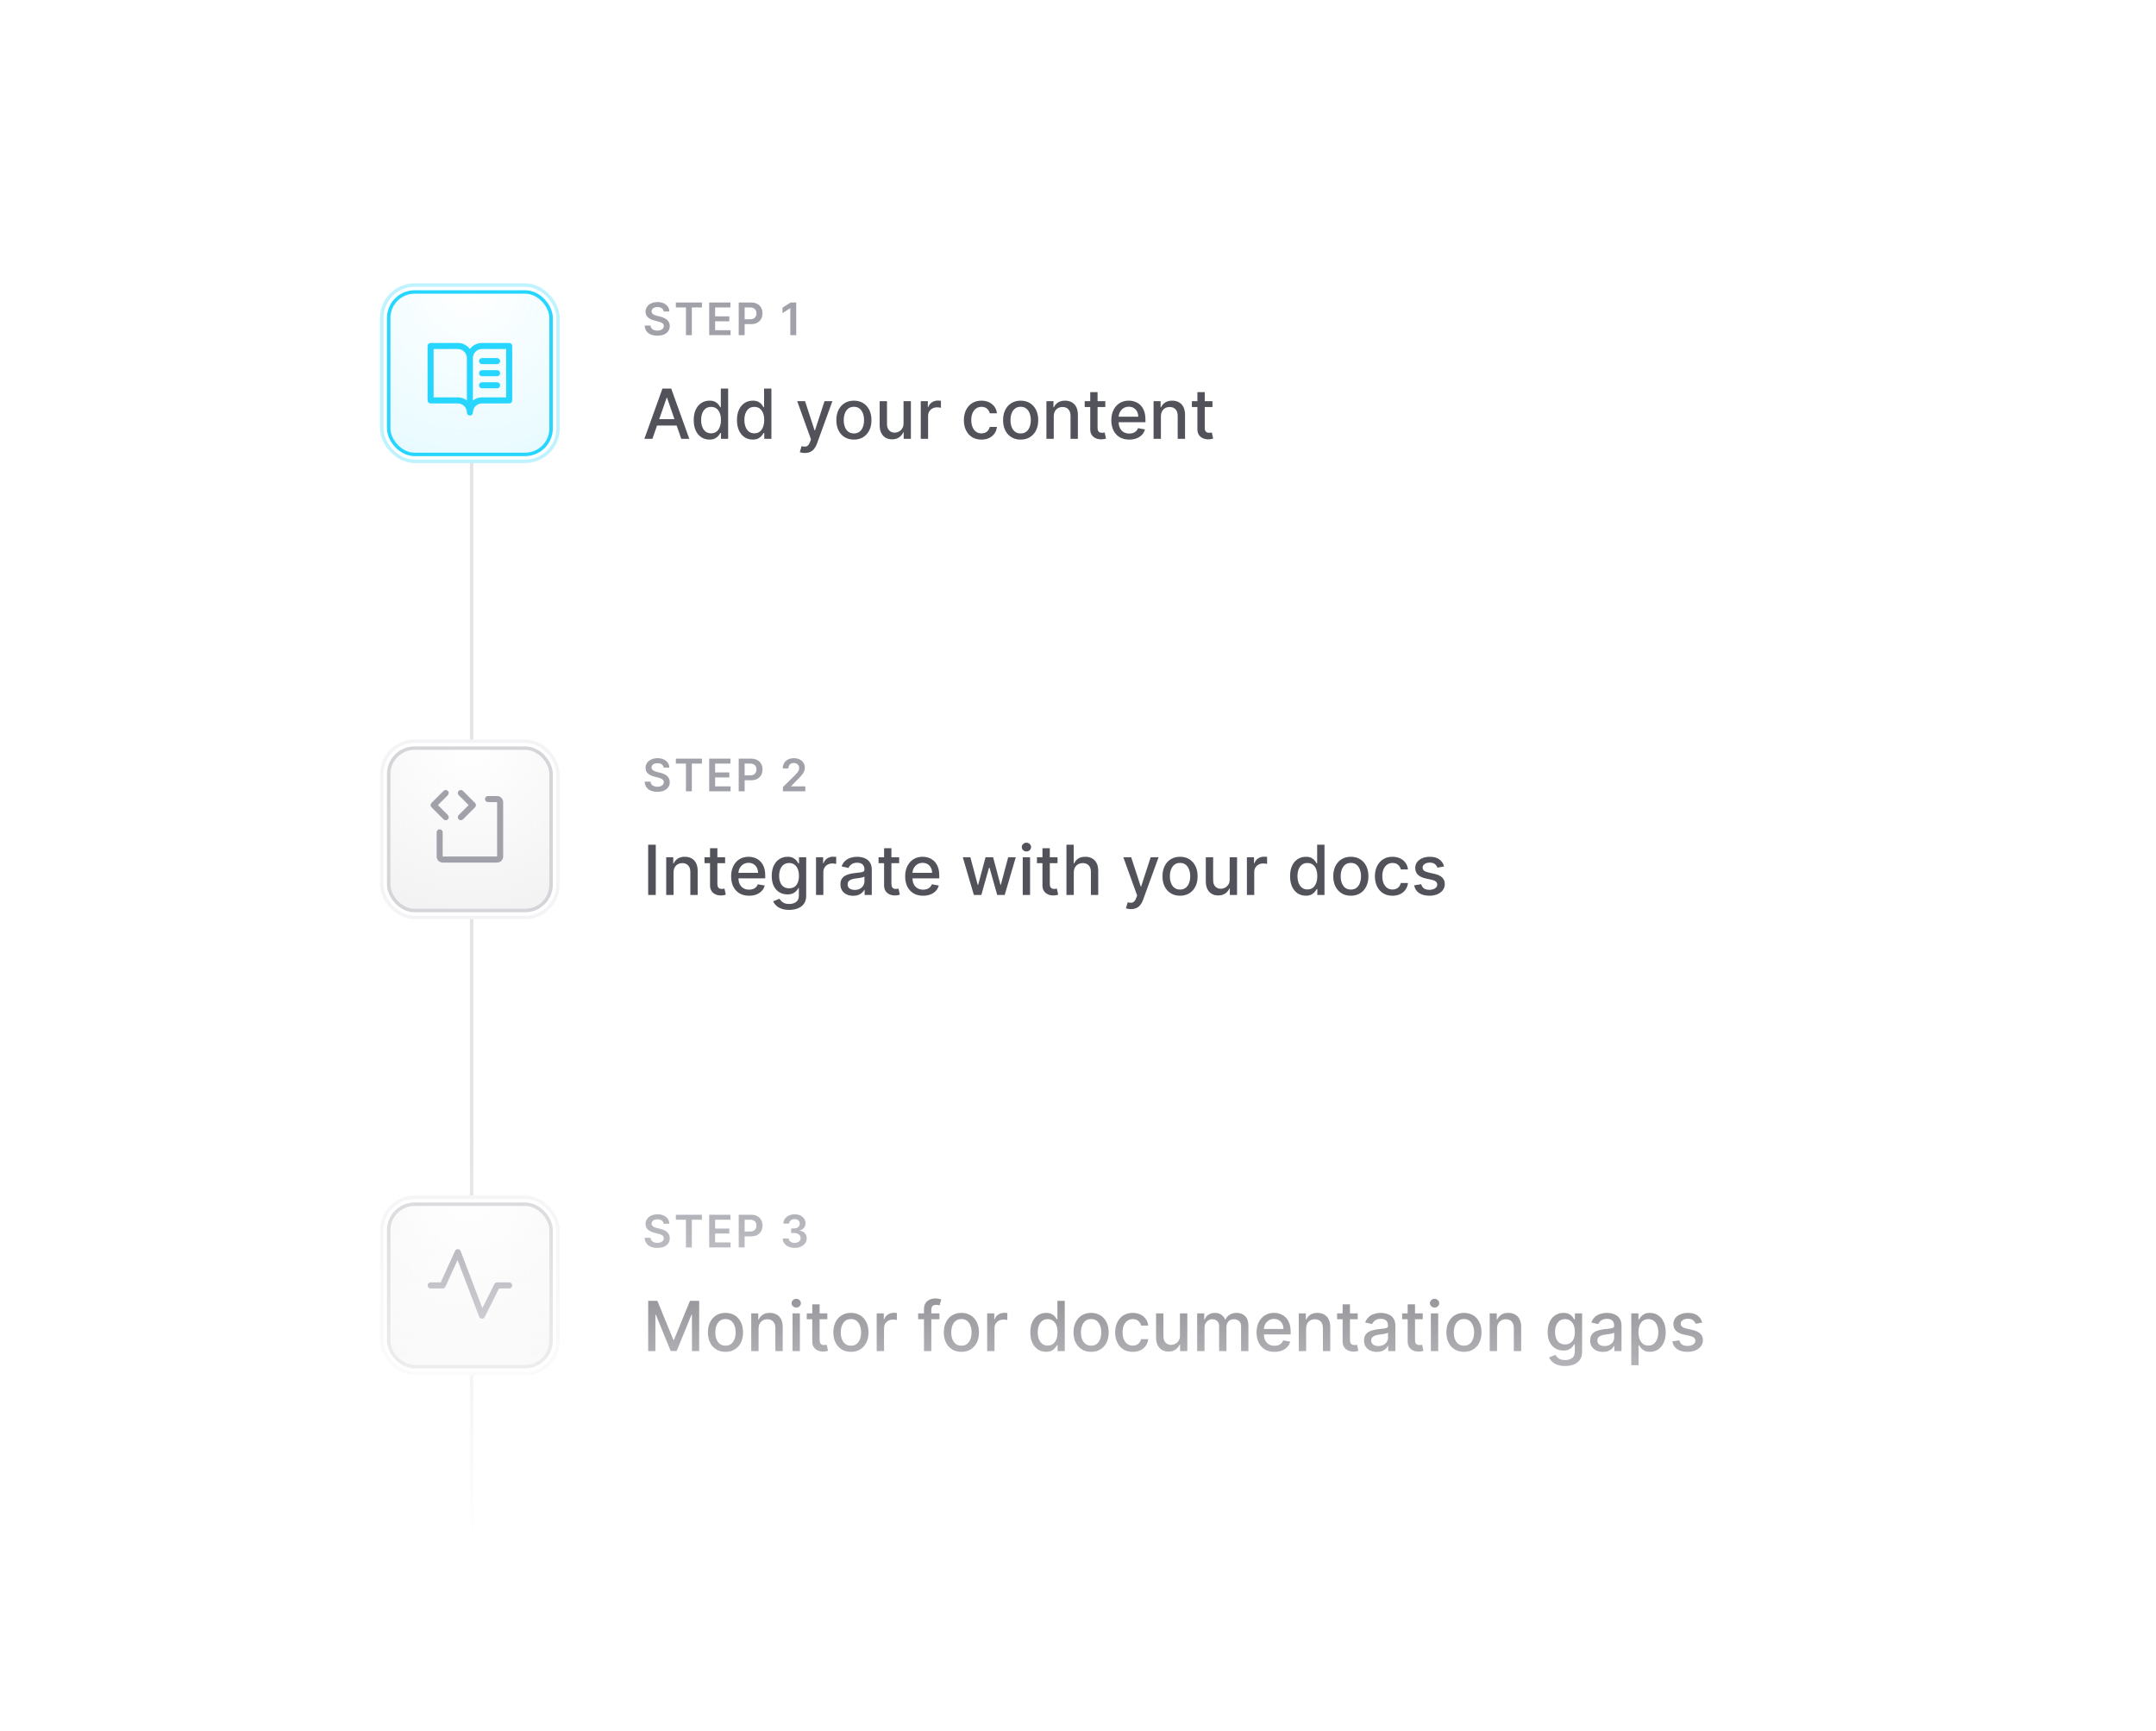 <svg width="624" height="501" viewBox="0 0 624 501" fill="none" xmlns="http://www.w3.org/2000/svg">
<path d="M50 46C50 32.745 60.745 22 74 22H550C563.255 22 574 32.745 574 46V471H50V46Z" fill="white"/>
<g filter="url(#filter0_d_31_753)">
<path d="M50 46C50 32.745 60.745 22 74 22H550C563.255 22 574 32.745 574 46V475H50V46Z" fill="white"/>
</g>
<line x1="136.5" y1="398" x2="136.5" y2="475" stroke="#E4E4E7"/>
<path d="M188.827 127H186.497L191.732 112.455H194.267L199.501 127H197.172L193.06 115.097H192.946L188.827 127ZM189.217 121.304H196.774V123.151H189.217V121.304ZM205.339 127.213C204.459 127.213 203.673 126.988 202.982 126.538C202.295 126.084 201.755 125.437 201.362 124.599C200.974 123.757 200.78 122.746 200.78 121.567C200.78 120.388 200.976 119.379 201.369 118.541C201.767 117.703 202.312 117.062 203.003 116.616C203.694 116.171 204.478 115.949 205.354 115.949C206.031 115.949 206.575 116.062 206.987 116.29C207.404 116.512 207.726 116.773 207.953 117.071C208.185 117.369 208.365 117.632 208.493 117.859H208.621V112.455H210.744V127H208.67V125.303H208.493C208.365 125.535 208.18 125.8 207.939 126.098C207.702 126.396 207.375 126.657 206.959 126.879C206.542 127.102 206.002 127.213 205.339 127.213ZM205.808 125.402C206.419 125.402 206.935 125.241 207.357 124.919C207.783 124.592 208.105 124.14 208.322 123.562C208.545 122.985 208.656 122.312 208.656 121.545C208.656 120.788 208.547 120.125 208.33 119.557C208.112 118.989 207.792 118.546 207.371 118.229C206.949 117.911 206.429 117.753 205.808 117.753C205.169 117.753 204.636 117.919 204.21 118.25C203.784 118.581 203.462 119.034 203.244 119.607C203.031 120.179 202.925 120.826 202.925 121.545C202.925 122.275 203.034 122.93 203.251 123.513C203.469 124.095 203.791 124.557 204.217 124.898C204.648 125.234 205.179 125.402 205.808 125.402ZM217.859 127.213C216.978 127.213 216.192 126.988 215.501 126.538C214.815 126.084 214.275 125.437 213.882 124.599C213.493 123.757 213.299 122.746 213.299 121.567C213.299 120.388 213.496 119.379 213.889 118.541C214.287 117.703 214.831 117.062 215.522 116.616C216.214 116.171 216.997 115.949 217.873 115.949C218.55 115.949 219.095 116.062 219.507 116.29C219.923 116.512 220.245 116.773 220.473 117.071C220.705 117.369 220.885 117.632 221.012 117.859H221.14V112.455H223.264V127H221.19V125.303H221.012C220.885 125.535 220.7 125.8 220.458 126.098C220.222 126.396 219.895 126.657 219.478 126.879C219.062 127.102 218.522 127.213 217.859 127.213ZM218.328 125.402C218.939 125.402 219.455 125.241 219.876 124.919C220.302 124.592 220.624 124.14 220.842 123.562C221.065 122.985 221.176 122.312 221.176 121.545C221.176 120.788 221.067 120.125 220.849 119.557C220.631 118.989 220.312 118.546 219.89 118.229C219.469 117.911 218.948 117.753 218.328 117.753C217.689 117.753 217.156 117.919 216.73 118.25C216.304 118.581 215.982 119.034 215.764 119.607C215.551 120.179 215.444 120.826 215.444 121.545C215.444 122.275 215.553 122.93 215.771 123.513C215.989 124.095 216.311 124.557 216.737 124.898C217.168 125.234 217.698 125.402 218.328 125.402ZM232.93 131.091C232.613 131.091 232.324 131.065 232.064 131.013C231.803 130.965 231.609 130.913 231.481 130.857L231.993 129.116C232.381 129.221 232.726 129.266 233.029 129.251C233.333 129.237 233.6 129.124 233.832 128.911C234.069 128.697 234.277 128.349 234.457 127.866L234.72 127.142L230.728 116.091H233.001L235.764 124.557H235.877L238.64 116.091H240.92L236.424 128.456C236.216 129.024 235.951 129.505 235.629 129.898C235.307 130.295 234.923 130.594 234.478 130.793C234.033 130.991 233.517 131.091 232.93 131.091ZM247.14 127.22C246.117 127.22 245.225 126.986 244.462 126.517C243.7 126.048 243.108 125.393 242.687 124.55C242.265 123.707 242.055 122.722 242.055 121.595C242.055 120.464 242.265 119.474 242.687 118.626C243.108 117.779 243.7 117.121 244.462 116.652C245.225 116.183 246.117 115.949 247.14 115.949C248.163 115.949 249.055 116.183 249.817 116.652C250.58 117.121 251.172 117.779 251.593 118.626C252.014 119.474 252.225 120.464 252.225 121.595C252.225 122.722 252.014 123.707 251.593 124.55C251.172 125.393 250.58 126.048 249.817 126.517C249.055 126.986 248.163 127.22 247.14 127.22ZM247.147 125.438C247.81 125.438 248.359 125.262 248.795 124.912C249.23 124.562 249.552 124.095 249.761 123.513C249.974 122.93 250.08 122.289 250.08 121.588C250.08 120.892 249.974 120.253 249.761 119.67C249.552 119.083 249.23 118.612 248.795 118.257C248.359 117.902 247.81 117.724 247.147 117.724C246.479 117.724 245.925 117.902 245.485 118.257C245.049 118.612 244.725 119.083 244.512 119.67C244.304 120.253 244.2 120.892 244.2 121.588C244.2 122.289 244.304 122.93 244.512 123.513C244.725 124.095 245.049 124.562 245.485 124.912C245.925 125.262 246.479 125.438 247.147 125.438ZM261.506 122.476V116.091H263.637V127H261.549V125.111H261.435C261.184 125.693 260.782 126.179 260.228 126.567C259.678 126.95 258.994 127.142 258.175 127.142C257.474 127.142 256.854 126.988 256.314 126.68C255.779 126.368 255.358 125.906 255.05 125.295C254.747 124.685 254.596 123.929 254.596 123.03V116.091H256.719V122.774C256.719 123.518 256.925 124.109 257.337 124.55C257.749 124.99 258.284 125.21 258.942 125.21C259.34 125.21 259.735 125.111 260.128 124.912C260.526 124.713 260.855 124.412 261.115 124.01C261.381 123.607 261.511 123.096 261.506 122.476ZM266.49 127V116.091H268.543V117.824H268.656C268.855 117.237 269.205 116.775 269.707 116.439C270.214 116.098 270.787 115.928 271.426 115.928C271.559 115.928 271.715 115.932 271.895 115.942C272.08 115.951 272.224 115.963 272.328 115.977V118.009C272.243 117.985 272.091 117.959 271.874 117.93C271.656 117.897 271.438 117.881 271.22 117.881C270.718 117.881 270.271 117.987 269.878 118.2C269.49 118.409 269.182 118.7 268.955 119.074C268.727 119.443 268.614 119.865 268.614 120.338V127H266.49ZM284.054 127.22C282.998 127.22 282.089 126.981 281.327 126.503C280.569 126.02 279.987 125.355 279.58 124.507C279.172 123.66 278.969 122.689 278.969 121.595C278.969 120.487 279.177 119.509 279.594 118.662C280.01 117.81 280.598 117.144 281.355 116.666C282.113 116.188 283.005 115.949 284.033 115.949C284.861 115.949 285.6 116.103 286.249 116.411C286.897 116.714 287.42 117.14 287.818 117.689C288.221 118.238 288.46 118.88 288.536 119.614H286.469C286.355 119.102 286.095 118.662 285.688 118.293C285.285 117.923 284.745 117.739 284.068 117.739C283.476 117.739 282.958 117.895 282.513 118.207C282.072 118.515 281.729 118.955 281.483 119.528C281.237 120.097 281.114 120.769 281.114 121.545C281.114 122.341 281.234 123.027 281.476 123.605C281.717 124.183 282.058 124.63 282.499 124.947C282.944 125.265 283.467 125.423 284.068 125.423C284.471 125.423 284.835 125.35 285.162 125.203C285.493 125.052 285.77 124.836 285.993 124.557C286.22 124.277 286.379 123.941 286.469 123.548H288.536C288.46 124.254 288.23 124.884 287.847 125.438C287.463 125.991 286.949 126.427 286.305 126.744C285.666 127.062 284.916 127.22 284.054 127.22ZM295.402 127.22C294.379 127.22 293.486 126.986 292.724 126.517C291.962 126.048 291.37 125.393 290.949 124.55C290.527 123.707 290.316 122.722 290.316 121.595C290.316 120.464 290.527 119.474 290.949 118.626C291.37 117.779 291.962 117.121 292.724 116.652C293.486 116.183 294.379 115.949 295.402 115.949C296.424 115.949 297.317 116.183 298.079 116.652C298.842 117.121 299.433 117.779 299.855 118.626C300.276 119.474 300.487 120.464 300.487 121.595C300.487 122.722 300.276 123.707 299.855 124.55C299.433 125.393 298.842 126.048 298.079 126.517C297.317 126.986 296.424 127.22 295.402 127.22ZM295.409 125.438C296.072 125.438 296.621 125.262 297.056 124.912C297.492 124.562 297.814 124.095 298.022 123.513C298.235 122.93 298.342 122.289 298.342 121.588C298.342 120.892 298.235 120.253 298.022 119.67C297.814 119.083 297.492 118.612 297.056 118.257C296.621 117.902 296.072 117.724 295.409 117.724C294.741 117.724 294.187 117.902 293.747 118.257C293.311 118.612 292.987 119.083 292.774 119.67C292.565 120.253 292.461 120.892 292.461 121.588C292.461 122.289 292.565 122.93 292.774 123.513C292.987 124.095 293.311 124.562 293.747 124.912C294.187 125.262 294.741 125.438 295.409 125.438ZM304.981 120.523V127H302.857V116.091H304.896V117.866H305.031C305.281 117.289 305.674 116.825 306.21 116.474C306.749 116.124 307.429 115.949 308.248 115.949C308.991 115.949 309.642 116.105 310.201 116.418C310.76 116.725 311.193 117.185 311.501 117.795C311.808 118.406 311.962 119.161 311.962 120.061V127H309.839V120.317C309.839 119.526 309.633 118.908 309.221 118.463C308.809 118.013 308.243 117.788 307.523 117.788C307.031 117.788 306.593 117.895 306.21 118.108C305.831 118.321 305.53 118.634 305.308 119.045C305.09 119.453 304.981 119.945 304.981 120.523ZM319.903 116.091V117.795H313.944V116.091H319.903ZM315.542 113.477H317.665V123.797C317.665 124.209 317.727 124.519 317.85 124.727C317.973 124.931 318.132 125.071 318.326 125.146C318.525 125.217 318.74 125.253 318.972 125.253C319.143 125.253 319.292 125.241 319.42 125.217C319.548 125.194 319.647 125.175 319.718 125.161L320.102 126.915C319.978 126.962 319.803 127.009 319.576 127.057C319.349 127.109 319.065 127.137 318.724 127.142C318.165 127.152 317.644 127.052 317.161 126.844C316.678 126.635 316.288 126.313 315.989 125.878C315.691 125.442 315.542 124.895 315.542 124.237V113.477ZM326.836 127.22C325.761 127.22 324.836 126.991 324.059 126.531C323.288 126.067 322.691 125.416 322.27 124.578C321.853 123.735 321.645 122.748 321.645 121.616C321.645 120.499 321.853 119.514 322.27 118.662C322.691 117.81 323.278 117.144 324.031 116.666C324.788 116.188 325.674 115.949 326.687 115.949C327.303 115.949 327.899 116.051 328.477 116.254C329.055 116.458 329.573 116.777 330.032 117.213C330.492 117.649 330.854 118.214 331.119 118.911C331.384 119.602 331.517 120.442 331.517 121.432V122.185H322.845V120.594H329.436C329.436 120.035 329.322 119.54 329.095 119.109C328.868 118.674 328.548 118.33 328.136 118.08C327.729 117.829 327.251 117.703 326.701 117.703C326.105 117.703 325.584 117.85 325.139 118.143C324.699 118.432 324.358 118.811 324.116 119.28C323.879 119.744 323.761 120.248 323.761 120.793V122.036C323.761 122.765 323.889 123.385 324.145 123.896C324.405 124.408 324.767 124.798 325.231 125.068C325.695 125.333 326.237 125.466 326.858 125.466C327.26 125.466 327.627 125.409 327.958 125.295C328.29 125.177 328.576 125.002 328.818 124.77C329.059 124.538 329.244 124.251 329.372 123.911L331.382 124.273C331.221 124.865 330.932 125.383 330.515 125.828C330.103 126.268 329.585 126.612 328.96 126.858C328.34 127.099 327.632 127.22 326.836 127.22ZM335.996 120.523V127H333.873V116.091H335.911V117.866H336.046C336.297 117.289 336.69 116.825 337.225 116.474C337.765 116.124 338.444 115.949 339.263 115.949C340.007 115.949 340.658 116.105 341.217 116.418C341.775 116.725 342.209 117.185 342.516 117.795C342.824 118.406 342.978 119.161 342.978 120.061V127H340.854V120.317C340.854 119.526 340.648 118.908 340.237 118.463C339.825 118.013 339.259 117.788 338.539 117.788C338.047 117.788 337.609 117.895 337.225 118.108C336.846 118.321 336.546 118.634 336.323 119.045C336.105 119.453 335.996 119.945 335.996 120.523ZM350.918 116.091V117.795H344.96V116.091H350.918ZM346.558 113.477H348.681V123.797C348.681 124.209 348.743 124.519 348.866 124.727C348.989 124.931 349.147 125.071 349.342 125.146C349.54 125.217 349.756 125.253 349.988 125.253C350.158 125.253 350.308 125.241 350.435 125.217C350.563 125.194 350.663 125.175 350.734 125.161L351.117 126.915C350.994 126.962 350.819 127.009 350.592 127.057C350.364 127.109 350.08 127.137 349.739 127.142C349.181 127.152 348.66 127.052 348.177 126.844C347.694 126.635 347.303 126.313 347.005 125.878C346.707 125.442 346.558 124.895 346.558 124.237V113.477Z" fill="#52525B"/>
<path d="M189.793 244.455V259H187.598V244.455H189.793ZM194.942 252.523V259H192.818V248.091H194.857V249.866H194.991C195.242 249.289 195.635 248.825 196.17 248.474C196.71 248.124 197.39 247.949 198.209 247.949C198.952 247.949 199.603 248.105 200.162 248.418C200.721 248.725 201.154 249.185 201.462 249.795C201.769 250.406 201.923 251.161 201.923 252.061V259H199.8V252.317C199.8 251.526 199.594 250.908 199.182 250.463C198.77 250.013 198.204 249.788 197.484 249.788C196.992 249.788 196.554 249.895 196.17 250.108C195.792 250.321 195.491 250.634 195.268 251.045C195.051 251.453 194.942 251.945 194.942 252.523ZM209.864 248.091V249.795H203.905V248.091H209.864ZM205.503 245.477H207.626V255.797C207.626 256.209 207.688 256.519 207.811 256.727C207.934 256.931 208.093 257.071 208.287 257.146C208.486 257.217 208.701 257.253 208.933 257.253C209.104 257.253 209.253 257.241 209.381 257.217C209.509 257.194 209.608 257.175 209.679 257.161L210.062 258.915C209.939 258.962 209.764 259.009 209.537 259.057C209.31 259.109 209.026 259.137 208.685 259.142C208.126 259.152 207.605 259.052 207.122 258.844C206.639 258.635 206.249 258.313 205.95 257.878C205.652 257.442 205.503 256.895 205.503 256.237V245.477ZM216.797 259.22C215.722 259.22 214.797 258.991 214.02 258.531C213.248 258.067 212.652 257.416 212.23 256.578C211.814 255.735 211.605 254.748 211.605 253.616C211.605 252.499 211.814 251.514 212.23 250.662C212.652 249.81 213.239 249.144 213.992 248.666C214.749 248.188 215.635 247.949 216.648 247.949C217.264 247.949 217.86 248.051 218.438 248.254C219.016 248.458 219.534 248.777 219.993 249.213C220.453 249.649 220.815 250.214 221.08 250.911C221.345 251.602 221.478 252.442 221.478 253.432V254.185H212.806V252.594H219.397C219.397 252.035 219.283 251.54 219.056 251.109C218.828 250.674 218.509 250.33 218.097 250.08C217.69 249.829 217.212 249.703 216.662 249.703C216.066 249.703 215.545 249.85 215.1 250.143C214.659 250.432 214.319 250.811 214.077 251.28C213.84 251.744 213.722 252.248 213.722 252.793V254.036C213.722 254.765 213.85 255.385 214.105 255.896C214.366 256.408 214.728 256.798 215.192 257.068C215.656 257.333 216.198 257.466 216.819 257.466C217.221 257.466 217.588 257.409 217.919 257.295C218.251 257.177 218.537 257.002 218.779 256.77C219.02 256.538 219.205 256.251 219.333 255.911L221.343 256.273C221.182 256.865 220.893 257.383 220.476 257.828C220.064 258.268 219.546 258.612 218.921 258.858C218.301 259.099 217.593 259.22 216.797 259.22ZM228.408 263.318C227.541 263.318 226.795 263.205 226.17 262.977C225.55 262.75 225.044 262.449 224.651 262.075C224.258 261.701 223.964 261.292 223.77 260.847L225.595 260.094C225.723 260.302 225.893 260.522 226.107 260.754C226.324 260.991 226.618 261.192 226.987 261.358C227.361 261.524 227.842 261.607 228.429 261.607C229.234 261.607 229.899 261.41 230.425 261.017C230.95 260.629 231.213 260.009 231.213 259.156V257.011H231.078C230.95 257.243 230.766 257.501 230.524 257.786C230.287 258.07 229.961 258.316 229.544 258.524C229.127 258.732 228.585 258.837 227.918 258.837C227.056 258.837 226.279 258.635 225.588 258.233C224.902 257.826 224.357 257.227 223.955 256.436C223.557 255.641 223.358 254.663 223.358 253.503C223.358 252.343 223.554 251.348 223.947 250.52C224.345 249.691 224.89 249.057 225.581 248.616C226.272 248.171 227.056 247.949 227.932 247.949C228.609 247.949 229.156 248.062 229.572 248.29C229.989 248.512 230.313 248.773 230.545 249.071C230.782 249.369 230.964 249.632 231.092 249.859H231.249V248.091H233.33V259.241C233.33 260.179 233.112 260.948 232.676 261.55C232.241 262.151 231.651 262.596 230.908 262.885C230.169 263.174 229.336 263.318 228.408 263.318ZM228.386 257.075C228.997 257.075 229.513 256.933 229.935 256.649C230.361 256.36 230.683 255.948 230.901 255.413C231.123 254.874 231.234 254.227 231.234 253.474C231.234 252.741 231.125 252.094 230.908 251.536C230.69 250.977 230.37 250.541 229.949 250.229C229.527 249.911 229.007 249.753 228.386 249.753C227.747 249.753 227.214 249.919 226.788 250.25C226.362 250.577 226.04 251.022 225.822 251.585C225.609 252.149 225.503 252.778 225.503 253.474C225.503 254.189 225.612 254.817 225.83 255.357C226.047 255.896 226.369 256.318 226.795 256.621C227.226 256.924 227.757 257.075 228.386 257.075ZM236.178 259V248.091H238.23V249.824H238.344C238.543 249.237 238.893 248.775 239.395 248.439C239.902 248.098 240.474 247.928 241.114 247.928C241.246 247.928 241.402 247.932 241.582 247.942C241.767 247.951 241.911 247.963 242.016 247.977V250.009C241.93 249.985 241.779 249.959 241.561 249.93C241.343 249.897 241.125 249.881 240.908 249.881C240.406 249.881 239.958 249.987 239.565 250.2C239.177 250.409 238.869 250.7 238.642 251.074C238.415 251.443 238.301 251.865 238.301 252.338V259H236.178ZM246.93 259.241C246.239 259.241 245.614 259.114 245.055 258.858C244.497 258.598 244.054 258.221 243.727 257.729C243.405 257.236 243.244 256.633 243.244 255.918C243.244 255.302 243.363 254.795 243.599 254.398C243.836 254 244.156 253.685 244.558 253.453C244.961 253.221 245.411 253.046 245.908 252.928C246.405 252.809 246.911 252.719 247.428 252.658C248.081 252.582 248.611 252.52 249.018 252.473C249.426 252.421 249.722 252.338 249.906 252.224C250.091 252.111 250.183 251.926 250.183 251.67V251.621C250.183 251 250.008 250.52 249.658 250.179C249.312 249.838 248.796 249.668 248.109 249.668C247.394 249.668 246.831 249.826 246.419 250.143C246.012 250.456 245.73 250.804 245.574 251.188L243.578 250.733C243.815 250.07 244.161 249.535 244.615 249.128C245.074 248.716 245.602 248.418 246.199 248.233C246.795 248.044 247.423 247.949 248.081 247.949C248.517 247.949 248.978 248.001 249.466 248.105C249.958 248.205 250.418 248.389 250.844 248.659C251.275 248.929 251.627 249.315 251.902 249.817C252.177 250.314 252.314 250.96 252.314 251.756V259H250.24V257.509H250.155C250.018 257.783 249.812 258.053 249.537 258.318C249.262 258.583 248.91 258.804 248.479 258.979C248.048 259.154 247.532 259.241 246.93 259.241ZM247.392 257.537C247.979 257.537 248.481 257.421 248.898 257.189C249.319 256.957 249.639 256.654 249.857 256.28C250.079 255.901 250.19 255.496 250.19 255.065V253.659C250.115 253.735 249.968 253.806 249.75 253.872C249.537 253.934 249.293 253.988 249.018 254.036C248.744 254.078 248.476 254.118 248.216 254.156C247.955 254.189 247.738 254.218 247.562 254.241C247.151 254.294 246.774 254.381 246.433 254.504C246.097 254.627 245.827 254.805 245.624 255.037C245.425 255.264 245.325 255.567 245.325 255.946C245.325 256.472 245.519 256.869 245.908 257.139C246.296 257.404 246.791 257.537 247.392 257.537ZM260.235 248.091V249.795H254.276V248.091H260.235ZM255.874 245.477H257.998V255.797C257.998 256.209 258.059 256.519 258.182 256.727C258.305 256.931 258.464 257.071 258.658 257.146C258.857 257.217 259.072 257.253 259.304 257.253C259.475 257.253 259.624 257.241 259.752 257.217C259.88 257.194 259.979 257.175 260.05 257.161L260.434 258.915C260.31 258.962 260.135 259.009 259.908 259.057C259.681 259.109 259.397 259.137 259.056 259.142C258.497 259.152 257.976 259.052 257.493 258.844C257.01 258.635 256.62 258.313 256.321 257.878C256.023 257.442 255.874 256.895 255.874 256.237V245.477ZM267.168 259.22C266.094 259.22 265.168 258.991 264.391 258.531C263.62 258.067 263.023 257.416 262.602 256.578C262.185 255.735 261.977 254.748 261.977 253.616C261.977 252.499 262.185 251.514 262.602 250.662C263.023 249.81 263.61 249.144 264.363 248.666C265.121 248.188 266.006 247.949 267.019 247.949C267.635 247.949 268.231 248.051 268.809 248.254C269.387 248.458 269.905 248.777 270.364 249.213C270.824 249.649 271.186 250.214 271.451 250.911C271.716 251.602 271.849 252.442 271.849 253.432V254.185H263.177V252.594H269.768C269.768 252.035 269.654 251.54 269.427 251.109C269.2 250.674 268.88 250.33 268.468 250.08C268.061 249.829 267.583 249.703 267.033 249.703C266.437 249.703 265.916 249.85 265.471 250.143C265.031 250.432 264.69 250.811 264.448 251.28C264.211 251.744 264.093 252.248 264.093 252.793V254.036C264.093 254.765 264.221 255.385 264.477 255.896C264.737 256.408 265.099 256.798 265.563 257.068C266.027 257.333 266.569 257.466 267.19 257.466C267.592 257.466 267.959 257.409 268.29 257.295C268.622 257.177 268.908 257.002 269.15 256.77C269.391 256.538 269.576 256.251 269.704 255.911L271.714 256.273C271.553 256.865 271.264 257.383 270.847 257.828C270.435 258.268 269.917 258.612 269.292 258.858C268.672 259.099 267.964 259.22 267.168 259.22ZM281.863 259L278.653 248.091H280.847L282.985 256.102H283.092L285.237 248.091H287.431L289.562 256.067H289.668L291.792 248.091H293.987L290.783 259H288.617L286.401 251.124H286.238L284.022 259H281.863ZM296.002 259V248.091H298.125V259H296.002ZM297.074 246.408C296.705 246.408 296.388 246.285 296.123 246.038C295.862 245.787 295.732 245.489 295.732 245.143C295.732 244.793 295.862 244.495 296.123 244.249C296.388 243.998 296.705 243.872 297.074 243.872C297.444 243.872 297.758 243.998 298.019 244.249C298.284 244.495 298.417 244.793 298.417 245.143C298.417 245.489 298.284 245.787 298.019 246.038C297.758 246.285 297.444 246.408 297.074 246.408ZM306.075 248.091V249.795H300.116V248.091H306.075ZM301.714 245.477H303.837V255.797C303.837 256.209 303.899 256.519 304.022 256.727C304.145 256.931 304.304 257.071 304.498 257.146C304.697 257.217 304.912 257.253 305.144 257.253C305.315 257.253 305.464 257.241 305.592 257.217C305.719 257.194 305.819 257.175 305.89 257.161L306.273 258.915C306.15 258.962 305.975 259.009 305.748 259.057C305.521 259.109 305.237 259.137 304.896 259.142C304.337 259.152 303.816 259.052 303.333 258.844C302.85 258.635 302.46 258.313 302.161 257.878C301.863 257.442 301.714 256.895 301.714 256.237V245.477ZM310.782 252.523V259H308.658V244.455H310.753V249.866H310.888C311.144 249.279 311.534 248.813 312.06 248.467C312.586 248.122 313.272 247.949 314.12 247.949C314.868 247.949 315.521 248.103 316.08 248.411C316.643 248.718 317.079 249.178 317.387 249.788C317.699 250.394 317.855 251.152 317.855 252.061V259H315.732V252.317C315.732 251.517 315.526 250.896 315.114 250.456C314.702 250.011 314.129 249.788 313.395 249.788C312.893 249.788 312.444 249.895 312.046 250.108C311.653 250.321 311.343 250.634 311.115 251.045C310.893 251.453 310.782 251.945 310.782 252.523ZM327.325 263.091C327.007 263.091 326.719 263.065 326.458 263.013C326.198 262.965 326.004 262.913 325.876 262.857L326.387 261.116C326.775 261.221 327.121 261.266 327.424 261.251C327.727 261.237 327.995 261.124 328.227 260.911C328.463 260.697 328.672 260.349 328.852 259.866L329.114 259.142L325.123 248.091H327.396L330.158 256.557H330.272L333.035 248.091H335.315L330.819 260.456C330.611 261.024 330.345 261.505 330.023 261.898C329.701 262.295 329.318 262.594 328.873 262.793C328.428 262.991 327.912 263.091 327.325 263.091ZM341.534 259.22C340.512 259.22 339.619 258.986 338.857 258.517C338.095 258.048 337.503 257.393 337.081 256.55C336.66 255.707 336.449 254.722 336.449 253.595C336.449 252.464 336.66 251.474 337.081 250.626C337.503 249.779 338.095 249.121 338.857 248.652C339.619 248.183 340.512 247.949 341.534 247.949C342.557 247.949 343.45 248.183 344.212 248.652C344.974 249.121 345.566 249.779 345.988 250.626C346.409 251.474 346.62 252.464 346.62 253.595C346.62 254.722 346.409 255.707 345.988 256.55C345.566 257.393 344.974 258.048 344.212 258.517C343.45 258.986 342.557 259.22 341.534 259.22ZM341.542 257.438C342.204 257.438 342.754 257.262 343.189 256.912C343.625 256.562 343.947 256.095 344.155 255.513C344.368 254.93 344.475 254.289 344.475 253.588C344.475 252.892 344.368 252.253 344.155 251.67C343.947 251.083 343.625 250.612 343.189 250.257C342.754 249.902 342.204 249.724 341.542 249.724C340.874 249.724 340.32 249.902 339.88 250.257C339.444 250.612 339.12 251.083 338.907 251.67C338.698 252.253 338.594 252.892 338.594 253.588C338.594 254.289 338.698 254.93 338.907 255.513C339.12 256.095 339.444 256.562 339.88 256.912C340.32 257.262 340.874 257.438 341.542 257.438ZM355.901 254.476V248.091H358.031V259H355.943V257.111H355.83C355.579 257.693 355.176 258.179 354.622 258.567C354.073 258.95 353.389 259.142 352.57 259.142C351.869 259.142 351.249 258.988 350.709 258.68C350.174 258.368 349.752 257.906 349.445 257.295C349.142 256.685 348.99 255.929 348.99 255.03V248.091H351.114V254.774C351.114 255.518 351.32 256.109 351.732 256.55C352.143 256.99 352.679 257.21 353.337 257.21C353.734 257.21 354.13 257.111 354.523 256.912C354.92 256.713 355.25 256.412 355.51 256.01C355.775 255.607 355.905 255.096 355.901 254.476ZM360.885 259V248.091H362.937V249.824H363.051C363.25 249.237 363.6 248.775 364.102 248.439C364.609 248.098 365.181 247.928 365.821 247.928C365.953 247.928 366.109 247.932 366.289 247.942C366.474 247.951 366.618 247.963 366.723 247.977V250.009C366.637 249.985 366.486 249.959 366.268 249.93C366.05 249.897 365.833 249.881 365.615 249.881C365.113 249.881 364.665 249.987 364.272 250.2C363.884 250.409 363.576 250.7 363.349 251.074C363.122 251.443 363.008 251.865 363.008 252.338V259H360.885ZM377.937 259.213C377.056 259.213 376.27 258.988 375.579 258.538C374.893 258.084 374.353 257.437 373.96 256.599C373.572 255.757 373.377 254.746 373.377 253.567C373.377 252.388 373.574 251.379 373.967 250.541C374.365 249.703 374.909 249.062 375.6 248.616C376.292 248.171 377.075 247.949 377.951 247.949C378.628 247.949 379.173 248.062 379.585 248.29C380.002 248.512 380.324 248.773 380.551 249.071C380.783 249.369 380.963 249.632 381.091 249.859H381.218V244.455H383.342V259H381.268V257.303H381.091C380.963 257.535 380.778 257.8 380.537 258.098C380.3 258.396 379.973 258.657 379.556 258.879C379.14 259.102 378.6 259.213 377.937 259.213ZM378.406 257.402C379.017 257.402 379.533 257.241 379.954 256.919C380.38 256.592 380.702 256.14 380.92 255.562C381.143 254.985 381.254 254.312 381.254 253.545C381.254 252.788 381.145 252.125 380.927 251.557C380.709 250.989 380.39 250.546 379.968 250.229C379.547 249.911 379.026 249.753 378.406 249.753C377.767 249.753 377.234 249.919 376.808 250.25C376.382 250.581 376.06 251.034 375.842 251.607C375.629 252.179 375.522 252.826 375.522 253.545C375.522 254.275 375.631 254.93 375.849 255.513C376.067 256.095 376.389 256.557 376.815 256.898C377.246 257.234 377.776 257.402 378.406 257.402ZM390.968 259.22C389.945 259.22 389.053 258.986 388.29 258.517C387.528 258.048 386.936 257.393 386.515 256.55C386.094 255.707 385.883 254.722 385.883 253.595C385.883 252.464 386.094 251.474 386.515 250.626C386.936 249.779 387.528 249.121 388.29 248.652C389.053 248.183 389.945 247.949 390.968 247.949C391.991 247.949 392.883 248.183 393.646 248.652C394.408 249.121 395 249.779 395.421 250.626C395.843 251.474 396.053 252.464 396.053 253.595C396.053 254.722 395.843 255.707 395.421 256.55C395 257.393 394.408 258.048 393.646 258.517C392.883 258.986 391.991 259.22 390.968 259.22ZM390.975 257.438C391.638 257.438 392.187 257.262 392.623 256.912C393.058 256.562 393.38 256.095 393.589 255.513C393.802 254.93 393.908 254.289 393.908 253.588C393.908 252.892 393.802 252.253 393.589 251.67C393.38 251.083 393.058 250.612 392.623 250.257C392.187 249.902 391.638 249.724 390.975 249.724C390.308 249.724 389.754 249.902 389.313 250.257C388.878 250.612 388.553 251.083 388.34 251.67C388.132 252.253 388.028 252.892 388.028 253.588C388.028 254.289 388.132 254.93 388.34 255.513C388.553 256.095 388.878 256.562 389.313 256.912C389.754 257.262 390.308 257.438 390.975 257.438ZM403.019 259.22C401.963 259.22 401.054 258.981 400.292 258.503C399.534 258.02 398.952 257.355 398.544 256.507C398.137 255.66 397.934 254.689 397.934 253.595C397.934 252.487 398.142 251.509 398.559 250.662C398.975 249.81 399.562 249.144 400.32 248.666C401.078 248.188 401.97 247.949 402.998 247.949C403.826 247.949 404.565 248.103 405.213 248.411C405.862 248.714 406.385 249.14 406.783 249.689C407.185 250.238 407.425 250.88 407.5 251.614H405.434C405.32 251.102 405.06 250.662 404.652 250.293C404.25 249.923 403.71 249.739 403.033 249.739C402.441 249.739 401.923 249.895 401.478 250.207C401.037 250.515 400.694 250.955 400.448 251.528C400.202 252.097 400.078 252.769 400.078 253.545C400.078 254.341 400.199 255.027 400.441 255.605C400.682 256.183 401.023 256.63 401.463 256.947C401.908 257.265 402.432 257.423 403.033 257.423C403.435 257.423 403.8 257.35 404.127 257.203C404.458 257.052 404.735 256.836 404.958 256.557C405.185 256.277 405.344 255.941 405.434 255.548H407.5C407.425 256.254 407.195 256.884 406.811 257.438C406.428 257.991 405.914 258.427 405.27 258.744C404.631 259.062 403.881 259.22 403.019 259.22ZM417.946 250.754L416.021 251.095C415.941 250.849 415.813 250.615 415.638 250.392C415.467 250.17 415.235 249.987 414.942 249.845C414.648 249.703 414.281 249.632 413.841 249.632C413.24 249.632 412.738 249.767 412.335 250.037C411.933 250.302 411.732 250.645 411.732 251.067C411.732 251.431 411.866 251.725 412.136 251.947C412.406 252.17 412.842 252.352 413.443 252.494L415.176 252.892C416.18 253.124 416.928 253.482 417.42 253.964C417.913 254.447 418.159 255.075 418.159 255.847C418.159 256.5 417.97 257.082 417.591 257.594C417.217 258.1 416.694 258.498 416.021 258.787C415.354 259.076 414.58 259.22 413.699 259.22C412.477 259.22 411.481 258.96 410.709 258.439C409.937 257.913 409.464 257.168 409.288 256.202L411.341 255.889C411.469 256.424 411.732 256.829 412.129 257.104C412.527 257.374 413.045 257.509 413.685 257.509C414.381 257.509 414.937 257.364 415.354 257.075C415.77 256.782 415.979 256.424 415.979 256.003C415.979 255.662 415.851 255.375 415.595 255.143C415.344 254.911 414.958 254.736 414.438 254.618L412.591 254.213C411.573 253.981 410.82 253.612 410.332 253.105C409.849 252.598 409.608 251.957 409.608 251.18C409.608 250.536 409.788 249.973 410.148 249.49C410.508 249.007 411.005 248.631 411.639 248.361C412.274 248.086 413 247.949 413.82 247.949C414.999 247.949 415.927 248.205 416.604 248.716C417.281 249.223 417.728 249.902 417.946 250.754Z" fill="#52525B"/>
<path d="M187.598 376.455H190.261L194.892 387.761H195.062L199.693 376.455H202.357V391H200.268V380.474H200.134L195.844 390.979H194.111L189.821 380.467H189.686V391H187.598V376.455ZM209.972 391.22C208.949 391.22 208.057 390.986 207.294 390.517C206.532 390.048 205.94 389.393 205.519 388.55C205.097 387.707 204.887 386.722 204.887 385.595C204.887 384.464 205.097 383.474 205.519 382.626C205.94 381.779 206.532 381.121 207.294 380.652C208.057 380.183 208.949 379.949 209.972 379.949C210.995 379.949 211.887 380.183 212.65 380.652C213.412 381.121 214.004 381.779 214.425 382.626C214.846 383.474 215.057 384.464 215.057 385.595C215.057 386.722 214.846 387.707 214.425 388.55C214.004 389.393 213.412 390.048 212.65 390.517C211.887 390.986 210.995 391.22 209.972 391.22ZM209.979 389.438C210.642 389.438 211.191 389.262 211.627 388.912C212.062 388.562 212.384 388.095 212.593 387.513C212.806 386.93 212.912 386.289 212.912 385.588C212.912 384.892 212.806 384.253 212.593 383.67C212.384 383.083 212.062 382.612 211.627 382.257C211.191 381.902 210.642 381.724 209.979 381.724C209.311 381.724 208.757 381.902 208.317 382.257C207.882 382.612 207.557 383.083 207.344 383.67C207.136 384.253 207.032 384.892 207.032 385.588C207.032 386.289 207.136 386.93 207.344 387.513C207.557 388.095 207.882 388.562 208.317 388.912C208.757 389.262 209.311 389.438 209.979 389.438ZM219.551 384.523V391H217.428V380.091H219.466V381.866H219.601C219.852 381.289 220.245 380.825 220.78 380.474C221.32 380.124 221.999 379.949 222.818 379.949C223.562 379.949 224.213 380.105 224.771 380.418C225.33 380.725 225.763 381.185 226.071 381.795C226.379 382.406 226.533 383.161 226.533 384.061V391H224.409V384.317C224.409 383.526 224.203 382.908 223.791 382.463C223.379 382.013 222.813 381.788 222.094 381.788C221.601 381.788 221.163 381.895 220.78 382.108C220.401 382.321 220.1 382.634 219.878 383.045C219.66 383.453 219.551 383.945 219.551 384.523ZM229.381 391V380.091H231.504V391H229.381ZM230.453 378.408C230.084 378.408 229.767 378.285 229.501 378.038C229.241 377.787 229.111 377.489 229.111 377.143C229.111 376.793 229.241 376.495 229.501 376.249C229.767 375.998 230.084 375.872 230.453 375.872C230.822 375.872 231.137 375.998 231.398 376.249C231.663 376.495 231.795 376.793 231.795 377.143C231.795 377.489 231.663 377.787 231.398 378.038C231.137 378.285 230.822 378.408 230.453 378.408ZM239.453 380.091V381.795H233.495V380.091H239.453ZM235.093 377.477H237.216V387.797C237.216 388.209 237.278 388.519 237.401 388.727C237.524 388.931 237.683 389.071 237.877 389.146C238.076 389.217 238.291 389.253 238.523 389.253C238.694 389.253 238.843 389.241 238.971 389.217C239.098 389.194 239.198 389.175 239.269 389.161L239.652 390.915C239.529 390.962 239.354 391.009 239.127 391.057C238.9 391.109 238.615 391.137 238.275 391.142C237.716 391.152 237.195 391.052 236.712 390.844C236.229 390.635 235.838 390.313 235.54 389.878C235.242 389.442 235.093 388.895 235.093 388.237V377.477ZM246.281 391.22C245.258 391.22 244.365 390.986 243.603 390.517C242.841 390.048 242.249 389.393 241.827 388.55C241.406 387.707 241.195 386.722 241.195 385.595C241.195 384.464 241.406 383.474 241.827 382.626C242.249 381.779 242.841 381.121 243.603 380.652C244.365 380.183 245.258 379.949 246.281 379.949C247.303 379.949 248.196 380.183 248.958 380.652C249.72 381.121 250.312 381.779 250.734 382.626C251.155 383.474 251.366 384.464 251.366 385.595C251.366 386.722 251.155 387.707 250.734 388.55C250.312 389.393 249.72 390.048 248.958 390.517C248.196 390.986 247.303 391.22 246.281 391.22ZM246.288 389.438C246.951 389.438 247.5 389.262 247.935 388.912C248.371 388.562 248.693 388.095 248.901 387.513C249.114 386.93 249.221 386.289 249.221 385.588C249.221 384.892 249.114 384.253 248.901 383.67C248.693 383.083 248.371 382.612 247.935 382.257C247.5 381.902 246.951 381.724 246.288 381.724C245.62 381.724 245.066 381.902 244.626 382.257C244.19 382.612 243.866 383.083 243.653 383.67C243.444 384.253 243.34 384.892 243.34 385.588C243.34 386.289 243.444 386.93 243.653 387.513C243.866 388.095 244.19 388.562 244.626 388.912C245.066 389.262 245.62 389.438 246.288 389.438ZM253.736 391V380.091H255.789V381.824H255.902C256.101 381.237 256.452 380.775 256.953 380.439C257.46 380.098 258.033 379.928 258.672 379.928C258.805 379.928 258.961 379.932 259.141 379.942C259.326 379.951 259.47 379.963 259.574 379.977V382.009C259.489 381.985 259.337 381.959 259.12 381.93C258.902 381.897 258.684 381.881 258.466 381.881C257.964 381.881 257.517 381.987 257.124 382.2C256.736 382.409 256.428 382.7 256.201 383.074C255.973 383.443 255.86 383.865 255.86 384.338V391H253.736ZM271.897 380.091V381.795H265.732V380.091H271.897ZM267.422 391V378.827C267.422 378.145 267.571 377.579 267.87 377.129C268.168 376.675 268.563 376.336 269.056 376.114C269.548 375.886 270.083 375.773 270.661 375.773C271.087 375.773 271.452 375.808 271.755 375.879C272.058 375.946 272.283 376.007 272.429 376.064L271.932 377.783C271.833 377.754 271.705 377.721 271.549 377.683C271.392 377.641 271.203 377.619 270.98 377.619C270.464 377.619 270.095 377.747 269.873 378.003C269.655 378.259 269.546 378.628 269.546 379.111V391H267.422ZM278.253 391.22C277.23 391.22 276.338 390.986 275.576 390.517C274.813 390.048 274.221 389.393 273.8 388.55C273.379 387.707 273.168 386.722 273.168 385.595C273.168 384.464 273.379 383.474 273.8 382.626C274.221 381.779 274.813 381.121 275.576 380.652C276.338 380.183 277.23 379.949 278.253 379.949C279.276 379.949 280.168 380.183 280.931 380.652C281.693 381.121 282.285 381.779 282.706 382.626C283.128 383.474 283.338 384.464 283.338 385.595C283.338 386.722 283.128 387.707 282.706 388.55C282.285 389.393 281.693 390.048 280.931 390.517C280.168 390.986 279.276 391.22 278.253 391.22ZM278.26 389.438C278.923 389.438 279.472 389.262 279.908 388.912C280.344 388.562 280.666 388.095 280.874 387.513C281.087 386.93 281.194 386.289 281.194 385.588C281.194 384.892 281.087 384.253 280.874 383.67C280.666 383.083 280.344 382.612 279.908 382.257C279.472 381.902 278.923 381.724 278.26 381.724C277.593 381.724 277.039 381.902 276.598 382.257C276.163 382.612 275.838 383.083 275.625 383.67C275.417 384.253 275.313 384.892 275.313 385.588C275.313 386.289 275.417 386.93 275.625 387.513C275.838 388.095 276.163 388.562 276.598 388.912C277.039 389.262 277.593 389.438 278.26 389.438ZM285.709 391V380.091H287.761V381.824H287.875C288.074 381.237 288.424 380.775 288.926 380.439C289.433 380.098 290.006 379.928 290.645 379.928C290.777 379.928 290.934 379.932 291.114 379.942C291.298 379.951 291.443 379.963 291.547 379.977V382.009C291.462 381.985 291.31 381.959 291.092 381.93C290.875 381.897 290.657 381.881 290.439 381.881C289.937 381.881 289.49 381.987 289.097 382.2C288.708 382.409 288.401 382.7 288.173 383.074C287.946 383.443 287.832 383.865 287.832 384.338V391H285.709ZM302.761 391.213C301.881 391.213 301.095 390.988 300.403 390.538C299.717 390.084 299.177 389.437 298.784 388.599C298.396 387.757 298.202 386.746 298.202 385.567C298.202 384.388 298.398 383.379 298.791 382.541C299.189 381.703 299.733 381.062 300.425 380.616C301.116 380.171 301.9 379.949 302.776 379.949C303.453 379.949 303.997 380.062 304.409 380.29C304.826 380.512 305.148 380.773 305.375 381.071C305.607 381.369 305.787 381.632 305.915 381.859H306.043V376.455H308.166V391H306.092V389.303H305.915C305.787 389.535 305.602 389.8 305.361 390.098C305.124 390.396 304.797 390.657 304.381 390.879C303.964 391.102 303.424 391.213 302.761 391.213ZM303.23 389.402C303.841 389.402 304.357 389.241 304.778 388.919C305.205 388.592 305.527 388.14 305.744 387.562C305.967 386.985 306.078 386.312 306.078 385.545C306.078 384.788 305.969 384.125 305.751 383.557C305.534 382.989 305.214 382.546 304.793 382.229C304.371 381.911 303.85 381.753 303.23 381.753C302.591 381.753 302.058 381.919 301.632 382.25C301.206 382.581 300.884 383.034 300.666 383.607C300.453 384.179 300.347 384.826 300.347 385.545C300.347 386.275 300.455 386.93 300.673 387.513C300.891 388.095 301.213 388.557 301.639 388.898C302.07 389.234 302.6 389.402 303.23 389.402ZM315.792 391.22C314.77 391.22 313.877 390.986 313.115 390.517C312.352 390.048 311.761 389.393 311.339 388.55C310.918 387.707 310.707 386.722 310.707 385.595C310.707 384.464 310.918 383.474 311.339 382.626C311.761 381.779 312.352 381.121 313.115 380.652C313.877 380.183 314.77 379.949 315.792 379.949C316.815 379.949 317.708 380.183 318.47 380.652C319.232 381.121 319.824 381.779 320.245 382.626C320.667 383.474 320.877 384.464 320.877 385.595C320.877 386.722 320.667 387.707 320.245 388.55C319.824 389.393 319.232 390.048 318.47 390.517C317.708 390.986 316.815 391.22 315.792 391.22ZM315.799 389.438C316.462 389.438 317.011 389.262 317.447 388.912C317.883 388.562 318.205 388.095 318.413 387.513C318.626 386.93 318.733 386.289 318.733 385.588C318.733 384.892 318.626 384.253 318.413 383.67C318.205 383.083 317.883 382.612 317.447 382.257C317.011 381.902 316.462 381.724 315.799 381.724C315.132 381.724 314.578 381.902 314.137 382.257C313.702 382.612 313.377 383.083 313.164 383.67C312.956 384.253 312.852 384.892 312.852 385.588C312.852 386.289 312.956 386.93 313.164 387.513C313.377 388.095 313.702 388.562 314.137 388.912C314.578 389.262 315.132 389.438 315.799 389.438ZM327.843 391.22C326.787 391.22 325.878 390.981 325.116 390.503C324.358 390.02 323.776 389.355 323.369 388.507C322.961 387.66 322.758 386.689 322.758 385.595C322.758 384.487 322.966 383.509 323.383 382.662C323.799 381.81 324.387 381.144 325.144 380.666C325.902 380.188 326.794 379.949 327.822 379.949C328.65 379.949 329.389 380.103 330.038 380.411C330.686 380.714 331.21 381.14 331.607 381.689C332.01 382.238 332.249 382.88 332.325 383.614H330.258C330.144 383.102 329.884 382.662 329.477 382.293C329.074 381.923 328.534 381.739 327.857 381.739C327.265 381.739 326.747 381.895 326.302 382.207C325.862 382.515 325.518 382.955 325.272 383.528C325.026 384.097 324.903 384.769 324.903 385.545C324.903 386.341 325.023 387.027 325.265 387.605C325.506 388.183 325.847 388.63 326.288 388.947C326.733 389.265 327.256 389.423 327.857 389.423C328.26 389.423 328.624 389.35 328.951 389.203C329.282 389.052 329.559 388.836 329.782 388.557C330.009 388.277 330.168 387.941 330.258 387.548H332.325C332.249 388.254 332.019 388.884 331.636 389.438C331.252 389.991 330.738 390.427 330.094 390.744C329.455 391.062 328.705 391.22 327.843 391.22ZM341.506 386.476V380.091H343.637V391H341.549V389.111H341.435C341.184 389.693 340.782 390.179 340.228 390.567C339.678 390.95 338.994 391.142 338.175 391.142C337.474 391.142 336.854 390.988 336.314 390.68C335.779 390.368 335.358 389.906 335.05 389.295C334.747 388.685 334.596 387.929 334.596 387.03V380.091H336.719V386.774C336.719 387.518 336.925 388.109 337.337 388.55C337.749 388.99 338.284 389.21 338.942 389.21C339.34 389.21 339.735 389.111 340.128 388.912C340.526 388.713 340.855 388.412 341.115 388.01C341.381 387.607 341.511 387.096 341.506 386.476ZM346.49 391V380.091H348.528V381.866H348.663C348.891 381.265 349.262 380.796 349.778 380.46C350.295 380.119 350.912 379.949 351.632 379.949C352.361 379.949 352.972 380.119 353.464 380.46C353.962 380.801 354.329 381.27 354.565 381.866H354.679C354.939 381.284 355.354 380.82 355.922 380.474C356.49 380.124 357.167 379.949 357.953 379.949C358.943 379.949 359.75 380.259 360.375 380.879C361.005 381.5 361.32 382.435 361.32 383.685V391H359.196V383.884C359.196 383.145 358.995 382.61 358.592 382.278C358.19 381.947 357.709 381.781 357.151 381.781C356.459 381.781 355.922 381.994 355.538 382.42C355.155 382.842 354.963 383.384 354.963 384.047V391H352.847V383.749C352.847 383.157 352.662 382.681 352.293 382.321C351.923 381.961 351.443 381.781 350.851 381.781C350.448 381.781 350.077 381.888 349.736 382.101C349.4 382.309 349.127 382.6 348.919 382.974C348.715 383.348 348.614 383.782 348.614 384.274V391H346.49ZM368.868 391.22C367.793 391.22 366.867 390.991 366.091 390.531C365.319 390.067 364.722 389.416 364.301 388.578C363.884 387.735 363.676 386.748 363.676 385.616C363.676 384.499 363.884 383.514 364.301 382.662C364.722 381.81 365.309 381.144 366.062 380.666C366.82 380.188 367.705 379.949 368.718 379.949C369.334 379.949 369.931 380.051 370.508 380.254C371.086 380.458 371.604 380.777 372.064 381.213C372.523 381.649 372.885 382.214 373.15 382.911C373.415 383.602 373.548 384.442 373.548 385.432V386.185H364.876V384.594H371.467C371.467 384.035 371.353 383.54 371.126 383.109C370.899 382.674 370.579 382.33 370.167 382.08C369.76 381.829 369.282 381.703 368.733 381.703C368.136 381.703 367.615 381.85 367.17 382.143C366.73 382.432 366.389 382.811 366.147 383.28C365.911 383.744 365.792 384.248 365.792 384.793V386.036C365.792 386.765 365.92 387.385 366.176 387.896C366.436 388.408 366.798 388.798 367.262 389.068C367.726 389.333 368.269 389.466 368.889 389.466C369.291 389.466 369.658 389.409 369.99 389.295C370.321 389.177 370.608 389.002 370.849 388.77C371.091 388.538 371.275 388.251 371.403 387.911L373.413 388.273C373.252 388.865 372.963 389.383 372.547 389.828C372.135 390.268 371.616 390.612 370.991 390.858C370.371 391.099 369.663 391.22 368.868 391.22ZM378.028 384.523V391H375.904V380.091H377.942V381.866H378.077C378.328 381.289 378.721 380.825 379.256 380.474C379.796 380.124 380.476 379.949 381.295 379.949C382.038 379.949 382.689 380.105 383.248 380.418C383.807 380.725 384.24 381.185 384.548 381.795C384.855 382.406 385.009 383.161 385.009 384.061V391H382.886V384.317C382.886 383.526 382.68 382.908 382.268 382.463C381.856 382.013 381.29 381.788 380.57 381.788C380.078 381.788 379.64 381.895 379.256 382.108C378.878 382.321 378.577 382.634 378.354 383.045C378.137 383.453 378.028 383.945 378.028 384.523ZM392.95 380.091V381.795H386.991V380.091H392.95ZM388.589 377.477H390.712V387.797C390.712 388.209 390.774 388.519 390.897 388.727C391.02 388.931 391.179 389.071 391.373 389.146C391.572 389.217 391.787 389.253 392.019 389.253C392.19 389.253 392.339 389.241 392.467 389.217C392.594 389.194 392.694 389.175 392.765 389.161L393.148 390.915C393.025 390.962 392.85 391.009 392.623 391.057C392.396 391.109 392.112 391.137 391.771 391.142C391.212 391.152 390.691 391.052 390.208 390.844C389.725 390.635 389.335 390.313 389.036 389.878C388.738 389.442 388.589 388.895 388.589 388.237V377.477ZM398.473 391.241C397.782 391.241 397.157 391.114 396.598 390.858C396.04 390.598 395.597 390.221 395.27 389.729C394.948 389.236 394.787 388.633 394.787 387.918C394.787 387.302 394.906 386.795 395.142 386.398C395.379 386 395.699 385.685 396.101 385.453C396.504 385.221 396.953 385.046 397.451 384.928C397.948 384.809 398.454 384.719 398.971 384.658C399.624 384.582 400.154 384.52 400.561 384.473C400.969 384.421 401.265 384.338 401.449 384.224C401.634 384.111 401.726 383.926 401.726 383.67V383.621C401.726 383 401.551 382.52 401.201 382.179C400.855 381.838 400.339 381.668 399.652 381.668C398.937 381.668 398.374 381.826 397.962 382.143C397.555 382.456 397.273 382.804 397.117 383.188L395.121 382.733C395.358 382.07 395.703 381.535 396.158 381.128C396.617 380.716 397.145 380.418 397.742 380.233C398.338 380.044 398.966 379.949 399.624 379.949C400.06 379.949 400.521 380.001 401.009 380.105C401.501 380.205 401.961 380.389 402.387 380.659C402.818 380.929 403.17 381.315 403.445 381.817C403.72 382.314 403.857 382.96 403.857 383.756V391H401.783V389.509H401.698C401.56 389.783 401.355 390.053 401.08 390.318C400.805 390.583 400.453 390.804 400.022 390.979C399.591 391.154 399.075 391.241 398.473 391.241ZM398.935 389.537C399.522 389.537 400.024 389.421 400.441 389.189C400.862 388.957 401.182 388.654 401.4 388.28C401.622 387.901 401.733 387.496 401.733 387.065V385.659C401.658 385.735 401.511 385.806 401.293 385.872C401.08 385.934 400.836 385.988 400.561 386.036C400.287 386.078 400.019 386.118 399.759 386.156C399.498 386.189 399.281 386.218 399.105 386.241C398.694 386.294 398.317 386.381 397.976 386.504C397.64 386.627 397.37 386.805 397.167 387.037C396.968 387.264 396.868 387.567 396.868 387.946C396.868 388.472 397.062 388.869 397.451 389.139C397.839 389.404 398.334 389.537 398.935 389.537ZM411.778 380.091V381.795H405.819V380.091H411.778ZM407.417 377.477H409.54V387.797C409.54 388.209 409.602 388.519 409.725 388.727C409.848 388.931 410.007 389.071 410.201 389.146C410.4 389.217 410.615 389.253 410.847 389.253C411.018 389.253 411.167 389.241 411.295 389.217C411.423 389.194 411.522 389.175 411.593 389.161L411.977 390.915C411.853 390.962 411.678 391.009 411.451 391.057C411.224 391.109 410.94 391.137 410.599 391.142C410.04 391.152 409.519 391.052 409.036 390.844C408.553 390.635 408.163 390.313 407.864 389.878C407.566 389.442 407.417 388.895 407.417 388.237V377.477ZM414.127 391V380.091H416.25V391H414.127ZM415.199 378.408C414.83 378.408 414.513 378.285 414.248 378.038C413.987 377.787 413.857 377.489 413.857 377.143C413.857 376.793 413.987 376.495 414.248 376.249C414.513 375.998 414.83 375.872 415.199 375.872C415.569 375.872 415.883 375.998 416.144 376.249C416.409 376.495 416.542 376.793 416.542 377.143C416.542 377.489 416.409 377.787 416.144 378.038C415.883 378.285 415.569 378.408 415.199 378.408ZM423.702 391.22C422.68 391.22 421.787 390.986 421.025 390.517C420.263 390.048 419.671 389.393 419.249 388.55C418.828 387.707 418.617 386.722 418.617 385.595C418.617 384.464 418.828 383.474 419.249 382.626C419.671 381.779 420.263 381.121 421.025 380.652C421.787 380.183 422.68 379.949 423.702 379.949C424.725 379.949 425.618 380.183 426.38 380.652C427.142 381.121 427.734 381.779 428.156 382.626C428.577 383.474 428.788 384.464 428.788 385.595C428.788 386.722 428.577 387.707 428.156 388.55C427.734 389.393 427.142 390.048 426.38 390.517C425.618 390.986 424.725 391.22 423.702 391.22ZM423.71 389.438C424.372 389.438 424.922 389.262 425.357 388.912C425.793 388.562 426.115 388.095 426.323 387.513C426.536 386.93 426.643 386.289 426.643 385.588C426.643 384.892 426.536 384.253 426.323 383.67C426.115 383.083 425.793 382.612 425.357 382.257C424.922 381.902 424.372 381.724 423.71 381.724C423.042 381.724 422.488 381.902 422.048 382.257C421.612 382.612 421.288 383.083 421.075 383.67C420.866 384.253 420.762 384.892 420.762 385.588C420.762 386.289 420.866 386.93 421.075 387.513C421.288 388.095 421.612 388.562 422.048 388.912C422.488 389.262 423.042 389.438 423.71 389.438ZM433.282 384.523V391H431.158V380.091H433.196V381.866H433.331C433.582 381.289 433.975 380.825 434.51 380.474C435.05 380.124 435.73 379.949 436.549 379.949C437.292 379.949 437.943 380.105 438.502 380.418C439.06 380.725 439.494 381.185 439.801 381.795C440.109 382.406 440.263 383.161 440.263 384.061V391H438.14V384.317C438.14 383.526 437.934 382.908 437.522 382.463C437.11 382.013 436.544 381.788 435.824 381.788C435.332 381.788 434.894 381.895 434.51 382.108C434.132 382.321 433.831 382.634 433.608 383.045C433.391 383.453 433.282 383.945 433.282 384.523ZM452.978 395.318C452.112 395.318 451.366 395.205 450.741 394.977C450.121 394.75 449.614 394.449 449.221 394.075C448.828 393.701 448.534 393.292 448.34 392.847L450.165 392.094C450.293 392.302 450.464 392.522 450.677 392.754C450.895 392.991 451.188 393.192 451.558 393.358C451.932 393.524 452.412 393.607 452.999 393.607C453.804 393.607 454.469 393.41 454.995 393.017C455.521 392.629 455.783 392.009 455.783 391.156V389.011H455.648C455.521 389.243 455.336 389.501 455.094 389.786C454.858 390.07 454.531 390.316 454.114 390.524C453.698 390.732 453.156 390.837 452.488 390.837C451.626 390.837 450.85 390.635 450.158 390.233C449.472 389.826 448.927 389.227 448.525 388.436C448.127 387.641 447.928 386.663 447.928 385.503C447.928 384.343 448.125 383.348 448.518 382.52C448.915 381.691 449.46 381.057 450.151 380.616C450.843 380.171 451.626 379.949 452.502 379.949C453.179 379.949 453.726 380.062 454.143 380.29C454.559 380.512 454.884 380.773 455.116 381.071C455.353 381.369 455.535 381.632 455.663 381.859H455.819V380.091H457.9V391.241C457.9 392.179 457.682 392.948 457.246 393.55C456.811 394.151 456.221 394.596 455.478 394.885C454.739 395.174 453.906 395.318 452.978 395.318ZM452.957 389.075C453.567 389.075 454.084 388.933 454.505 388.649C454.931 388.36 455.253 387.948 455.471 387.413C455.693 386.874 455.805 386.227 455.805 385.474C455.805 384.741 455.696 384.094 455.478 383.536C455.26 382.977 454.941 382.541 454.519 382.229C454.098 381.911 453.577 381.753 452.957 381.753C452.317 381.753 451.785 381.919 451.359 382.25C450.933 382.577 450.611 383.022 450.393 383.585C450.18 384.149 450.073 384.778 450.073 385.474C450.073 386.189 450.182 386.817 450.4 387.357C450.618 387.896 450.94 388.318 451.366 388.621C451.797 388.924 452.327 389.075 452.957 389.075ZM463.923 391.241C463.231 391.241 462.606 391.114 462.048 390.858C461.489 390.598 461.046 390.221 460.719 389.729C460.397 389.236 460.237 388.633 460.237 387.918C460.237 387.302 460.355 386.795 460.592 386.398C460.828 386 461.148 385.685 461.55 385.453C461.953 385.221 462.403 385.046 462.9 384.928C463.397 384.809 463.904 384.719 464.42 384.658C465.073 384.582 465.603 384.52 466.011 384.473C466.418 384.421 466.714 384.338 466.898 384.224C467.083 384.111 467.175 383.926 467.175 383.67V383.621C467.175 383 467 382.52 466.65 382.179C466.304 381.838 465.788 381.668 465.102 381.668C464.387 381.668 463.823 381.826 463.411 382.143C463.004 382.456 462.722 382.804 462.566 383.188L460.57 382.733C460.807 382.07 461.153 381.535 461.607 381.128C462.067 380.716 462.594 380.418 463.191 380.233C463.788 380.044 464.415 379.949 465.073 379.949C465.509 379.949 465.97 380.001 466.458 380.105C466.951 380.205 467.41 380.389 467.836 380.659C468.267 380.929 468.62 381.315 468.894 381.817C469.169 382.314 469.306 382.96 469.306 383.756V391H467.232V389.509H467.147C467.01 389.783 466.804 390.053 466.529 390.318C466.254 390.583 465.902 390.804 465.471 390.979C465.04 391.154 464.524 391.241 463.923 391.241ZM464.384 389.537C464.971 389.537 465.473 389.421 465.89 389.189C466.311 388.957 466.631 388.654 466.849 388.28C467.071 387.901 467.183 387.496 467.183 387.065V385.659C467.107 385.735 466.96 385.806 466.742 385.872C466.529 385.934 466.285 385.988 466.011 386.036C465.736 386.078 465.469 386.118 465.208 386.156C464.948 386.189 464.73 386.218 464.555 386.241C464.143 386.294 463.766 386.381 463.425 386.504C463.089 386.627 462.819 386.805 462.616 387.037C462.417 387.264 462.317 387.567 462.317 387.946C462.317 388.472 462.512 388.869 462.9 389.139C463.288 389.404 463.783 389.537 464.384 389.537ZM472.135 395.091V380.091H474.208V381.859H474.386C474.509 381.632 474.687 381.369 474.919 381.071C475.151 380.773 475.473 380.512 475.885 380.29C476.297 380.062 476.841 379.949 477.518 379.949C478.399 379.949 479.185 380.171 479.876 380.616C480.567 381.062 481.109 381.703 481.502 382.541C481.9 383.379 482.099 384.388 482.099 385.567C482.099 386.746 481.903 387.757 481.51 388.599C481.117 389.437 480.577 390.084 479.89 390.538C479.204 390.988 478.42 391.213 477.539 391.213C476.877 391.213 476.334 391.102 475.913 390.879C475.496 390.657 475.17 390.396 474.933 390.098C474.696 389.8 474.514 389.535 474.386 389.303H474.258V395.091H472.135ZM474.216 385.545C474.216 386.312 474.327 386.985 474.549 387.562C474.772 388.14 475.094 388.592 475.515 388.919C475.937 389.241 476.453 389.402 477.064 389.402C477.698 389.402 478.228 389.234 478.654 388.898C479.081 388.557 479.403 388.095 479.62 387.513C479.843 386.93 479.954 386.275 479.954 385.545C479.954 384.826 479.845 384.179 479.627 383.607C479.414 383.034 479.092 382.581 478.662 382.25C478.235 381.919 477.703 381.753 477.064 381.753C476.448 381.753 475.927 381.911 475.501 382.229C475.08 382.546 474.76 382.989 474.542 383.557C474.324 384.125 474.216 384.788 474.216 385.545ZM492.653 382.754L490.728 383.095C490.648 382.849 490.52 382.615 490.345 382.392C490.174 382.17 489.942 381.987 489.649 381.845C489.355 381.703 488.988 381.632 488.548 381.632C487.947 381.632 487.445 381.767 487.042 382.037C486.64 382.302 486.439 382.645 486.439 383.067C486.439 383.431 486.574 383.725 486.843 383.947C487.113 384.17 487.549 384.352 488.15 384.494L489.883 384.892C490.887 385.124 491.635 385.482 492.127 385.964C492.62 386.447 492.866 387.075 492.866 387.847C492.866 388.5 492.677 389.082 492.298 389.594C491.924 390.1 491.401 390.498 490.728 390.787C490.061 391.076 489.287 391.22 488.406 391.22C487.184 391.22 486.188 390.96 485.416 390.439C484.644 389.913 484.171 389.168 483.995 388.202L486.048 387.889C486.176 388.424 486.439 388.829 486.836 389.104C487.234 389.374 487.752 389.509 488.392 389.509C489.088 389.509 489.644 389.364 490.061 389.075C490.477 388.782 490.686 388.424 490.686 388.003C490.686 387.662 490.558 387.375 490.302 387.143C490.051 386.911 489.665 386.736 489.145 386.618L487.298 386.213C486.28 385.981 485.527 385.612 485.039 385.105C484.556 384.598 484.315 383.957 484.315 383.18C484.315 382.536 484.495 381.973 484.855 381.49C485.215 381.007 485.712 380.631 486.346 380.361C486.981 380.086 487.708 379.949 488.527 379.949C489.706 379.949 490.634 380.205 491.311 380.716C491.988 381.223 492.435 381.902 492.653 382.754Z" fill="#52525B"/>
<rect x="112.5" y="84.5" width="47" height="47" rx="7.5" fill="url(#paint0_radial_31_753)" stroke="#26D6FF"/>
<rect x="112.5" y="216.5" width="47" height="47" rx="7.5" fill="url(#paint1_radial_31_753)" stroke="#D5D4D8"/>
<rect x="112.5" y="348.5" width="47" height="47" rx="7.5" fill="url(#paint2_radial_31_753)" stroke="#D5D4D8"/>
<line x1="136.5" y1="134" x2="136.5" y2="214.5" stroke="#E4E4E7"/>
<line x1="136.5" y1="265.5" x2="136.5" y2="346" stroke="#E4E4E7"/>
<path d="M192.071 90.144C192.028 89.741 191.846 89.427 191.526 89.203C191.209 88.978 190.797 88.866 190.289 88.866C189.932 88.866 189.625 88.92 189.37 89.027C189.115 89.135 188.919 89.281 188.784 89.466C188.648 89.651 188.579 89.861 188.576 90.098C188.576 90.295 188.621 90.466 188.71 90.611C188.802 90.755 188.927 90.879 189.084 90.98C189.241 91.079 189.415 91.162 189.605 91.229C189.796 91.297 189.989 91.354 190.183 91.4L191.069 91.622C191.426 91.705 191.769 91.817 192.098 91.959C192.431 92.1 192.728 92.279 192.989 92.494C193.254 92.71 193.463 92.97 193.617 93.275C193.771 93.579 193.848 93.936 193.848 94.346C193.848 94.9 193.706 95.387 193.423 95.809C193.14 96.228 192.731 96.555 192.195 96.792C191.663 97.026 191.018 97.143 190.261 97.143C189.525 97.143 188.887 97.029 188.345 96.802C187.807 96.574 187.385 96.241 187.08 95.804C186.779 95.367 186.616 94.835 186.591 94.207H188.276C188.301 94.536 188.402 94.81 188.581 95.029C188.759 95.247 188.991 95.41 189.278 95.518C189.567 95.626 189.89 95.68 190.247 95.68C190.62 95.68 190.946 95.624 191.226 95.513C191.509 95.4 191.731 95.243 191.891 95.043C192.051 94.84 192.132 94.603 192.135 94.332C192.132 94.085 192.06 93.882 191.918 93.722C191.777 93.559 191.578 93.424 191.323 93.316C191.07 93.205 190.775 93.107 190.436 93.021L189.361 92.744C188.582 92.544 187.967 92.24 187.514 91.834C187.065 91.425 186.84 90.882 186.84 90.204C186.84 89.647 186.991 89.16 187.293 88.741C187.597 88.323 188.011 87.998 188.534 87.767C189.058 87.533 189.65 87.416 190.312 87.416C190.983 87.416 191.571 87.533 192.075 87.767C192.583 87.998 192.982 88.32 193.271 88.732C193.56 89.141 193.71 89.612 193.719 90.144H192.071ZM195.609 88.981V87.546H203.153V88.981H200.231V97H198.532V88.981H195.609ZM205.257 97V87.546H211.406V88.981H206.97V91.548H211.088V92.984H206.97V95.564H211.443V97H205.257ZM213.803 97V87.546H217.349C218.075 87.546 218.685 87.681 219.177 87.952C219.673 88.222 220.046 88.595 220.299 89.069C220.554 89.54 220.682 90.075 220.682 90.675C220.682 91.282 220.554 91.82 220.299 92.291C220.043 92.762 219.666 93.133 219.168 93.404C218.669 93.671 218.055 93.805 217.326 93.805H214.976V92.397H217.095C217.52 92.397 217.867 92.323 218.138 92.176C218.409 92.028 218.609 91.825 218.738 91.566C218.871 91.308 218.937 91.011 218.937 90.675C218.937 90.34 218.871 90.044 218.738 89.789C218.609 89.534 218.408 89.335 218.134 89.194C217.863 89.049 217.514 88.977 217.086 88.977H215.516V97H213.803ZM230.447 87.546V97H228.735V89.212H228.679L226.468 90.625V89.055L228.818 87.546H230.447Z" fill="#A1A1AA"/>
<path d="M192.071 222.145C192.028 221.741 191.846 221.427 191.526 221.203C191.209 220.978 190.797 220.866 190.289 220.866C189.932 220.866 189.625 220.92 189.37 221.027C189.115 221.135 188.919 221.281 188.784 221.466C188.648 221.651 188.579 221.861 188.576 222.098C188.576 222.295 188.621 222.466 188.71 222.611C188.802 222.755 188.927 222.879 189.084 222.98C189.241 223.079 189.415 223.162 189.605 223.229C189.796 223.297 189.989 223.354 190.183 223.4L191.069 223.622C191.426 223.705 191.769 223.817 192.098 223.959C192.431 224.1 192.728 224.279 192.989 224.494C193.254 224.71 193.463 224.97 193.617 225.275C193.771 225.579 193.848 225.936 193.848 226.346C193.848 226.9 193.706 227.387 193.423 227.809C193.14 228.228 192.731 228.555 192.195 228.792C191.663 229.026 191.018 229.143 190.261 229.143C189.525 229.143 188.887 229.029 188.345 228.801C187.807 228.574 187.385 228.241 187.08 227.804C186.779 227.367 186.616 226.835 186.591 226.207H188.276C188.301 226.536 188.402 226.81 188.581 227.029C188.759 227.247 188.991 227.41 189.278 227.518C189.567 227.626 189.89 227.68 190.247 227.68C190.62 227.68 190.946 227.624 191.226 227.513C191.509 227.4 191.731 227.243 191.891 227.043C192.051 226.839 192.132 226.603 192.135 226.332C192.132 226.085 192.06 225.882 191.918 225.722C191.777 225.559 191.578 225.424 191.323 225.316C191.07 225.205 190.775 225.107 190.436 225.021L189.361 224.744C188.582 224.544 187.967 224.24 187.514 223.834C187.065 223.425 186.84 222.882 186.84 222.205C186.84 221.647 186.991 221.16 187.293 220.741C187.597 220.323 188.011 219.998 188.534 219.767C189.058 219.533 189.65 219.416 190.312 219.416C190.983 219.416 191.571 219.533 192.075 219.767C192.583 219.998 192.982 220.319 193.271 220.732C193.56 221.141 193.71 221.612 193.719 222.145H192.071ZM195.609 220.981V219.545H203.153V220.981H200.231V229H198.532V220.981H195.609ZM205.257 229V219.545H211.406V220.981H206.97V223.548H211.088V224.984H206.97V227.564H211.443V229H205.257ZM213.803 229V219.545H217.349C218.075 219.545 218.685 219.681 219.177 219.952C219.673 220.223 220.046 220.595 220.299 221.069C220.554 221.54 220.682 222.075 220.682 222.675C220.682 223.282 220.554 223.82 220.299 224.291C220.043 224.762 219.666 225.133 219.168 225.404C218.669 225.672 218.055 225.805 217.326 225.805H214.976V224.397H217.095C217.52 224.397 217.867 224.324 218.138 224.176C218.409 224.028 218.609 223.825 218.738 223.566C218.871 223.308 218.937 223.011 218.937 222.675C218.937 222.34 218.871 222.045 218.738 221.789C218.609 221.534 218.408 221.335 218.134 221.194C217.863 221.049 217.514 220.977 217.086 220.977H215.516V229H213.803ZM226.602 229V227.763L229.884 224.545C230.198 224.228 230.46 223.946 230.669 223.7C230.878 223.454 231.035 223.216 231.14 222.985C231.245 222.754 231.297 222.508 231.297 222.246C231.297 221.948 231.229 221.692 231.094 221.48C230.958 221.264 230.772 221.098 230.535 220.981C230.298 220.864 230.029 220.806 229.727 220.806C229.416 220.806 229.144 220.87 228.91 221C228.676 221.126 228.495 221.306 228.365 221.54C228.239 221.774 228.176 222.052 228.176 222.375H226.547C226.547 221.775 226.683 221.254 226.957 220.81C227.231 220.367 227.608 220.024 228.088 219.781C228.572 219.538 229.126 219.416 229.75 219.416C230.384 219.416 230.941 219.535 231.422 219.772C231.902 220.009 232.274 220.333 232.539 220.746C232.806 221.158 232.94 221.629 232.94 222.158C232.94 222.512 232.873 222.86 232.737 223.202C232.602 223.543 232.363 223.922 232.022 224.337C231.683 224.753 231.208 225.256 230.595 225.847L228.966 227.504V227.569H233.083V229H226.602Z" fill="#A1A1AA"/>
<path d="M192.071 354.145C192.028 353.741 191.846 353.427 191.526 353.203C191.209 352.978 190.797 352.866 190.289 352.866C189.932 352.866 189.625 352.92 189.37 353.027C189.115 353.135 188.919 353.281 188.784 353.466C188.648 353.651 188.579 353.861 188.576 354.098C188.576 354.295 188.621 354.466 188.71 354.611C188.802 354.755 188.927 354.879 189.084 354.98C189.241 355.079 189.415 355.162 189.605 355.229C189.796 355.297 189.989 355.354 190.183 355.4L191.069 355.622C191.426 355.705 191.769 355.817 192.098 355.959C192.431 356.1 192.728 356.279 192.989 356.494C193.254 356.71 193.463 356.97 193.617 357.275C193.771 357.579 193.848 357.936 193.848 358.346C193.848 358.9 193.706 359.387 193.423 359.809C193.14 360.228 192.731 360.555 192.195 360.792C191.663 361.026 191.018 361.143 190.261 361.143C189.525 361.143 188.887 361.029 188.345 360.801C187.807 360.574 187.385 360.241 187.08 359.804C186.779 359.367 186.616 358.835 186.591 358.207H188.276C188.301 358.536 188.402 358.81 188.581 359.029C188.759 359.247 188.991 359.41 189.278 359.518C189.567 359.626 189.89 359.68 190.247 359.68C190.62 359.68 190.946 359.624 191.226 359.513C191.509 359.4 191.731 359.243 191.891 359.043C192.051 358.839 192.132 358.603 192.135 358.332C192.132 358.085 192.06 357.882 191.918 357.722C191.777 357.559 191.578 357.424 191.323 357.316C191.07 357.205 190.775 357.107 190.436 357.021L189.361 356.744C188.582 356.544 187.967 356.24 187.514 355.834C187.065 355.425 186.84 354.882 186.84 354.205C186.84 353.647 186.991 353.16 187.293 352.741C187.597 352.323 188.011 351.998 188.534 351.767C189.058 351.533 189.65 351.416 190.312 351.416C190.983 351.416 191.571 351.533 192.075 351.767C192.583 351.998 192.982 352.319 193.271 352.732C193.56 353.141 193.71 353.612 193.719 354.145H192.071ZM195.609 352.981V351.545H203.153V352.981H200.231V361H198.532V352.981H195.609ZM205.257 361V351.545H211.406V352.981H206.97V355.548H211.088V356.984H206.97V359.564H211.443V361H205.257ZM213.803 361V351.545H217.349C218.075 351.545 218.685 351.681 219.177 351.952C219.673 352.223 220.046 352.595 220.299 353.069C220.554 353.54 220.682 354.075 220.682 354.675C220.682 355.282 220.554 355.82 220.299 356.291C220.043 356.762 219.666 357.133 219.168 357.404C218.669 357.672 218.055 357.805 217.326 357.805H214.976V356.397H217.095C217.52 356.397 217.867 356.324 218.138 356.176C218.409 356.028 218.609 355.825 218.738 355.566C218.871 355.308 218.937 355.011 218.937 354.675C218.937 354.34 218.871 354.045 218.738 353.789C218.609 353.534 218.408 353.335 218.134 353.194C217.863 353.049 217.514 352.977 217.086 352.977H215.516V361H213.803ZM229.995 361.129C229.33 361.129 228.739 361.015 228.222 360.788C227.708 360.56 227.302 360.243 227.004 359.837C226.705 359.43 226.547 358.961 226.528 358.429H228.264C228.279 358.684 228.364 358.907 228.518 359.098C228.672 359.286 228.876 359.432 229.132 359.537C229.387 359.641 229.673 359.694 229.99 359.694C230.329 359.694 230.629 359.635 230.891 359.518C231.152 359.398 231.357 359.232 231.505 359.02C231.652 358.807 231.725 358.562 231.722 358.286C231.725 357.999 231.651 357.747 231.5 357.528C231.349 357.31 231.131 357.139 230.844 357.016C230.561 356.893 230.22 356.831 229.82 356.831H228.984V355.511H229.82C230.149 355.511 230.437 355.454 230.683 355.34C230.932 355.226 231.128 355.066 231.269 354.86C231.411 354.651 231.48 354.409 231.477 354.135C231.48 353.868 231.42 353.635 231.297 353.438C231.177 353.238 231.006 353.083 230.784 352.972C230.566 352.861 230.309 352.806 230.013 352.806C229.724 352.806 229.456 352.858 229.21 352.963C228.964 353.067 228.766 353.217 228.615 353.411C228.464 353.601 228.384 353.829 228.375 354.094H226.727C226.739 353.564 226.891 353.1 227.184 352.7C227.479 352.296 227.873 351.982 228.365 351.758C228.858 351.53 229.41 351.416 230.023 351.416C230.654 351.416 231.201 351.535 231.666 351.772C232.134 352.006 232.496 352.321 232.751 352.718C233.007 353.115 233.134 353.554 233.134 354.034C233.137 354.566 232.98 355.012 232.663 355.373C232.349 355.733 231.937 355.968 231.426 356.079V356.153C232.091 356.245 232.6 356.491 232.954 356.891C233.311 357.288 233.488 357.782 233.485 358.373C233.485 358.903 233.334 359.377 233.033 359.795C232.734 360.211 232.322 360.537 231.795 360.774C231.272 361.011 230.672 361.129 229.995 361.129Z" fill="#A1A1AA"/>
<path d="M148.25 372C148.25 372.232 148.158 372.455 147.994 372.619C147.83 372.783 147.607 372.875 147.375 372.875H144.415L140.283 381.142C140.21 381.287 140.099 381.409 139.96 381.495C139.822 381.58 139.663 381.625 139.5 381.625H139.456C139.287 381.617 139.123 381.559 138.985 381.459C138.848 381.359 138.742 381.222 138.682 381.063L132.429 364.646L128.921 372.362C128.852 372.515 128.74 372.645 128.599 372.736C128.457 372.827 128.293 372.875 128.125 372.875H124.625C124.393 372.875 124.17 372.783 124.006 372.619C123.842 372.455 123.75 372.232 123.75 372C123.75 371.768 123.842 371.545 124.006 371.381C124.17 371.217 124.393 371.125 124.625 371.125H127.562L131.704 362.013C131.775 361.856 131.891 361.723 132.038 361.632C132.185 361.541 132.355 361.495 132.528 361.5C132.7 361.506 132.867 361.562 133.008 361.662C133.149 361.762 133.257 361.902 133.318 362.063L139.608 378.579L143.092 371.611C143.164 371.465 143.276 371.342 143.414 371.256C143.553 371.171 143.712 371.125 143.875 371.125H147.375C147.607 371.125 147.83 371.217 147.994 371.381C148.158 371.545 148.25 371.768 148.25 372Z" fill="#A1A1AA"/>
<path d="M128.381 237.119L124.881 233.619C124.799 233.538 124.735 233.441 124.691 233.335C124.647 233.229 124.624 233.115 124.624 233C124.624 232.885 124.647 232.771 124.691 232.665C124.735 232.559 124.799 232.462 124.881 232.381L128.381 228.881C128.545 228.717 128.768 228.625 129 228.625C129.232 228.625 129.455 228.717 129.619 228.881C129.783 229.045 129.875 229.268 129.875 229.5C129.875 229.732 129.783 229.955 129.619 230.119L126.737 233L129.619 235.881C129.783 236.045 129.875 236.268 129.875 236.5C129.875 236.732 129.783 236.955 129.619 237.119C129.455 237.283 129.232 237.375 129 237.375C128.768 237.375 128.545 237.283 128.381 237.119ZM132.756 237.119C132.837 237.2 132.933 237.265 133.04 237.309C133.146 237.353 133.26 237.376 133.375 237.376C133.49 237.376 133.604 237.353 133.71 237.309C133.816 237.265 133.913 237.2 133.994 237.119L137.494 233.619C137.575 233.538 137.64 233.441 137.684 233.335C137.728 233.229 137.75 233.115 137.75 233C137.75 232.885 137.728 232.771 137.684 232.665C137.64 232.559 137.575 232.462 137.494 232.381L133.994 228.881C133.83 228.717 133.607 228.625 133.375 228.625C133.143 228.625 132.92 228.717 132.756 228.881C132.591 229.045 132.499 229.268 132.499 229.5C132.499 229.732 132.591 229.955 132.756 230.119L135.638 233L132.756 235.881C132.674 235.962 132.61 236.059 132.566 236.165C132.522 236.271 132.499 236.385 132.499 236.5C132.499 236.615 132.522 236.729 132.566 236.835C132.61 236.941 132.674 237.038 132.756 237.119ZM143.875 230.375H141.25C141.018 230.375 140.795 230.467 140.631 230.631C140.467 230.795 140.375 231.018 140.375 231.25C140.375 231.482 140.467 231.705 140.631 231.869C140.795 232.033 141.018 232.125 141.25 232.125H143.875V247.875H128.125V240.875C128.125 240.643 128.033 240.42 127.868 240.256C127.704 240.092 127.482 240 127.25 240C127.018 240 126.795 240.092 126.631 240.256C126.467 240.42 126.375 240.643 126.375 240.875V247.875C126.375 248.339 126.559 248.784 126.887 249.112C127.215 249.441 127.661 249.625 128.125 249.625H143.875C144.339 249.625 144.784 249.441 145.112 249.112C145.44 248.784 145.625 248.339 145.625 247.875V232.125C145.625 231.661 145.44 231.216 145.112 230.888C144.784 230.559 144.339 230.375 143.875 230.375Z" fill="#A1A1AA"/>
<path d="M147.375 99.25H139.5C138.821 99.25 138.151 99.408 137.543 99.712C136.936 100.016 136.408 100.457 136 101C135.592 100.457 135.064 100.016 134.457 99.712C133.849 99.408 133.179 99.25 132.5 99.25H124.625C124.393 99.25 124.17 99.342 124.006 99.506C123.842 99.67 123.75 99.893 123.75 100.125V115.875C123.75 116.107 123.842 116.33 124.006 116.494C124.17 116.658 124.393 116.75 124.625 116.75H132.5C133.196 116.75 133.864 117.027 134.356 117.519C134.848 118.011 135.125 118.679 135.125 119.375C135.125 119.607 135.217 119.83 135.381 119.994C135.545 120.158 135.768 120.25 136 120.25C136.232 120.25 136.455 120.158 136.619 119.994C136.783 119.83 136.875 119.607 136.875 119.375C136.875 118.679 137.152 118.011 137.644 117.519C138.136 117.027 138.804 116.75 139.5 116.75H147.375C147.607 116.75 147.83 116.658 147.994 116.494C148.158 116.33 148.25 116.107 148.25 115.875V100.125C148.25 99.893 148.158 99.67 147.994 99.506C147.83 99.342 147.607 99.25 147.375 99.25ZM132.5 115H125.5V101H132.5C133.196 101 133.864 101.277 134.356 101.769C134.848 102.261 135.125 102.929 135.125 103.625V115.875C134.368 115.306 133.447 114.998 132.5 115ZM146.5 115H139.5C138.553 114.998 137.632 115.306 136.875 115.875V103.625C136.875 102.929 137.152 102.261 137.644 101.769C138.136 101.277 138.804 101 139.5 101H146.5V115ZM139.5 103.625H143.875C144.107 103.625 144.33 103.717 144.494 103.881C144.658 104.045 144.75 104.268 144.75 104.5C144.75 104.732 144.658 104.955 144.494 105.119C144.33 105.283 144.107 105.375 143.875 105.375H139.5C139.268 105.375 139.045 105.283 138.881 105.119C138.717 104.955 138.625 104.732 138.625 104.5C138.625 104.268 138.717 104.045 138.881 103.881C139.045 103.717 139.268 103.625 139.5 103.625ZM144.75 108C144.75 108.232 144.658 108.455 144.494 108.619C144.33 108.783 144.107 108.875 143.875 108.875H139.5C139.268 108.875 139.045 108.783 138.881 108.619C138.717 108.455 138.625 108.232 138.625 108C138.625 107.768 138.717 107.545 138.881 107.381C139.045 107.217 139.268 107.125 139.5 107.125H143.875C144.107 107.125 144.33 107.217 144.494 107.381C144.658 107.545 144.75 107.768 144.75 108ZM144.75 111.5C144.75 111.732 144.658 111.955 144.494 112.119C144.33 112.283 144.107 112.375 143.875 112.375H139.5C139.268 112.375 139.045 112.283 138.881 112.119C138.717 111.955 138.625 111.732 138.625 111.5C138.625 111.268 138.717 111.045 138.881 110.881C139.045 110.717 139.268 110.625 139.5 110.625H143.875C144.107 110.625 144.33 110.717 144.494 110.881C144.658 111.045 144.75 111.268 144.75 111.5Z" fill="#26D6FF"/>
<rect x="110.5" y="82.5" width="51" height="51" rx="9.5" stroke="#26D6FF" stroke-opacity="0.3"/>
<rect x="110.5" y="214.5" width="51" height="51" rx="9.5" stroke="#F4F4F6"/>
<rect x="110.5" y="346.5" width="51" height="51" rx="9.5" stroke="#F4F4F6"/>
<path d="M0 329H624V499H0V329Z" fill="url(#paint3_linear_31_753)"/>
<defs>
<filter id="filter0_d_31_753" x="26" y="0" width="572" height="501" filterUnits="userSpaceOnUse" color-interpolation-filters="sRGB">
<feFlood flood-opacity="0" result="BackgroundImageFix"/>
<feColorMatrix in="SourceAlpha" type="matrix" values="0 0 0 0 0 0 0 0 0 0 0 0 0 0 0 0 0 0 127 0" result="hardAlpha"/>
<feOffset dy="2"/>
<feGaussianBlur stdDeviation="12"/>
<feComposite in2="hardAlpha" operator="out"/>
<feColorMatrix type="matrix" values="0 0 0 0 0 0 0 0 0 0 0 0 0 0 0 0 0 0 0.08 0"/>
<feBlend mode="normal" in2="BackgroundImageFix" result="effect1_dropShadow_31_753"/>
<feBlend mode="normal" in="SourceGraphic" in2="effect1_dropShadow_31_753" result="shape"/>
</filter>
<radialGradient id="paint0_radial_31_753" cx="0" cy="0" r="1" gradientUnits="userSpaceOnUse" gradientTransform="translate(136 84) rotate(90) scale(48)">
<stop stop-color="#26D6FF" stop-opacity="0"/>
<stop offset="1" stop-color="#26D6FF" stop-opacity="0.1"/>
</radialGradient>
<radialGradient id="paint1_radial_31_753" cx="0" cy="0" r="1" gradientUnits="userSpaceOnUse" gradientTransform="translate(136 216) rotate(90) scale(48)">
<stop stop-color="#F3F3F3" stop-opacity="0"/>
<stop offset="1" stop-color="#F3F3F3"/>
</radialGradient>
<radialGradient id="paint2_radial_31_753" cx="0" cy="0" r="1" gradientUnits="userSpaceOnUse" gradientTransform="translate(136 348) rotate(90) scale(48)">
<stop stop-color="#F3F3F3" stop-opacity="0"/>
<stop offset="1" stop-color="#F3F3F3"/>
</radialGradient>
<linearGradient id="paint3_linear_31_753" x1="312" y1="329" x2="312" y2="499" gradientUnits="userSpaceOnUse">
<stop stop-color="white" stop-opacity="0"/>
<stop offset="0.69" stop-color="white"/>
</linearGradient>
</defs>
</svg>
